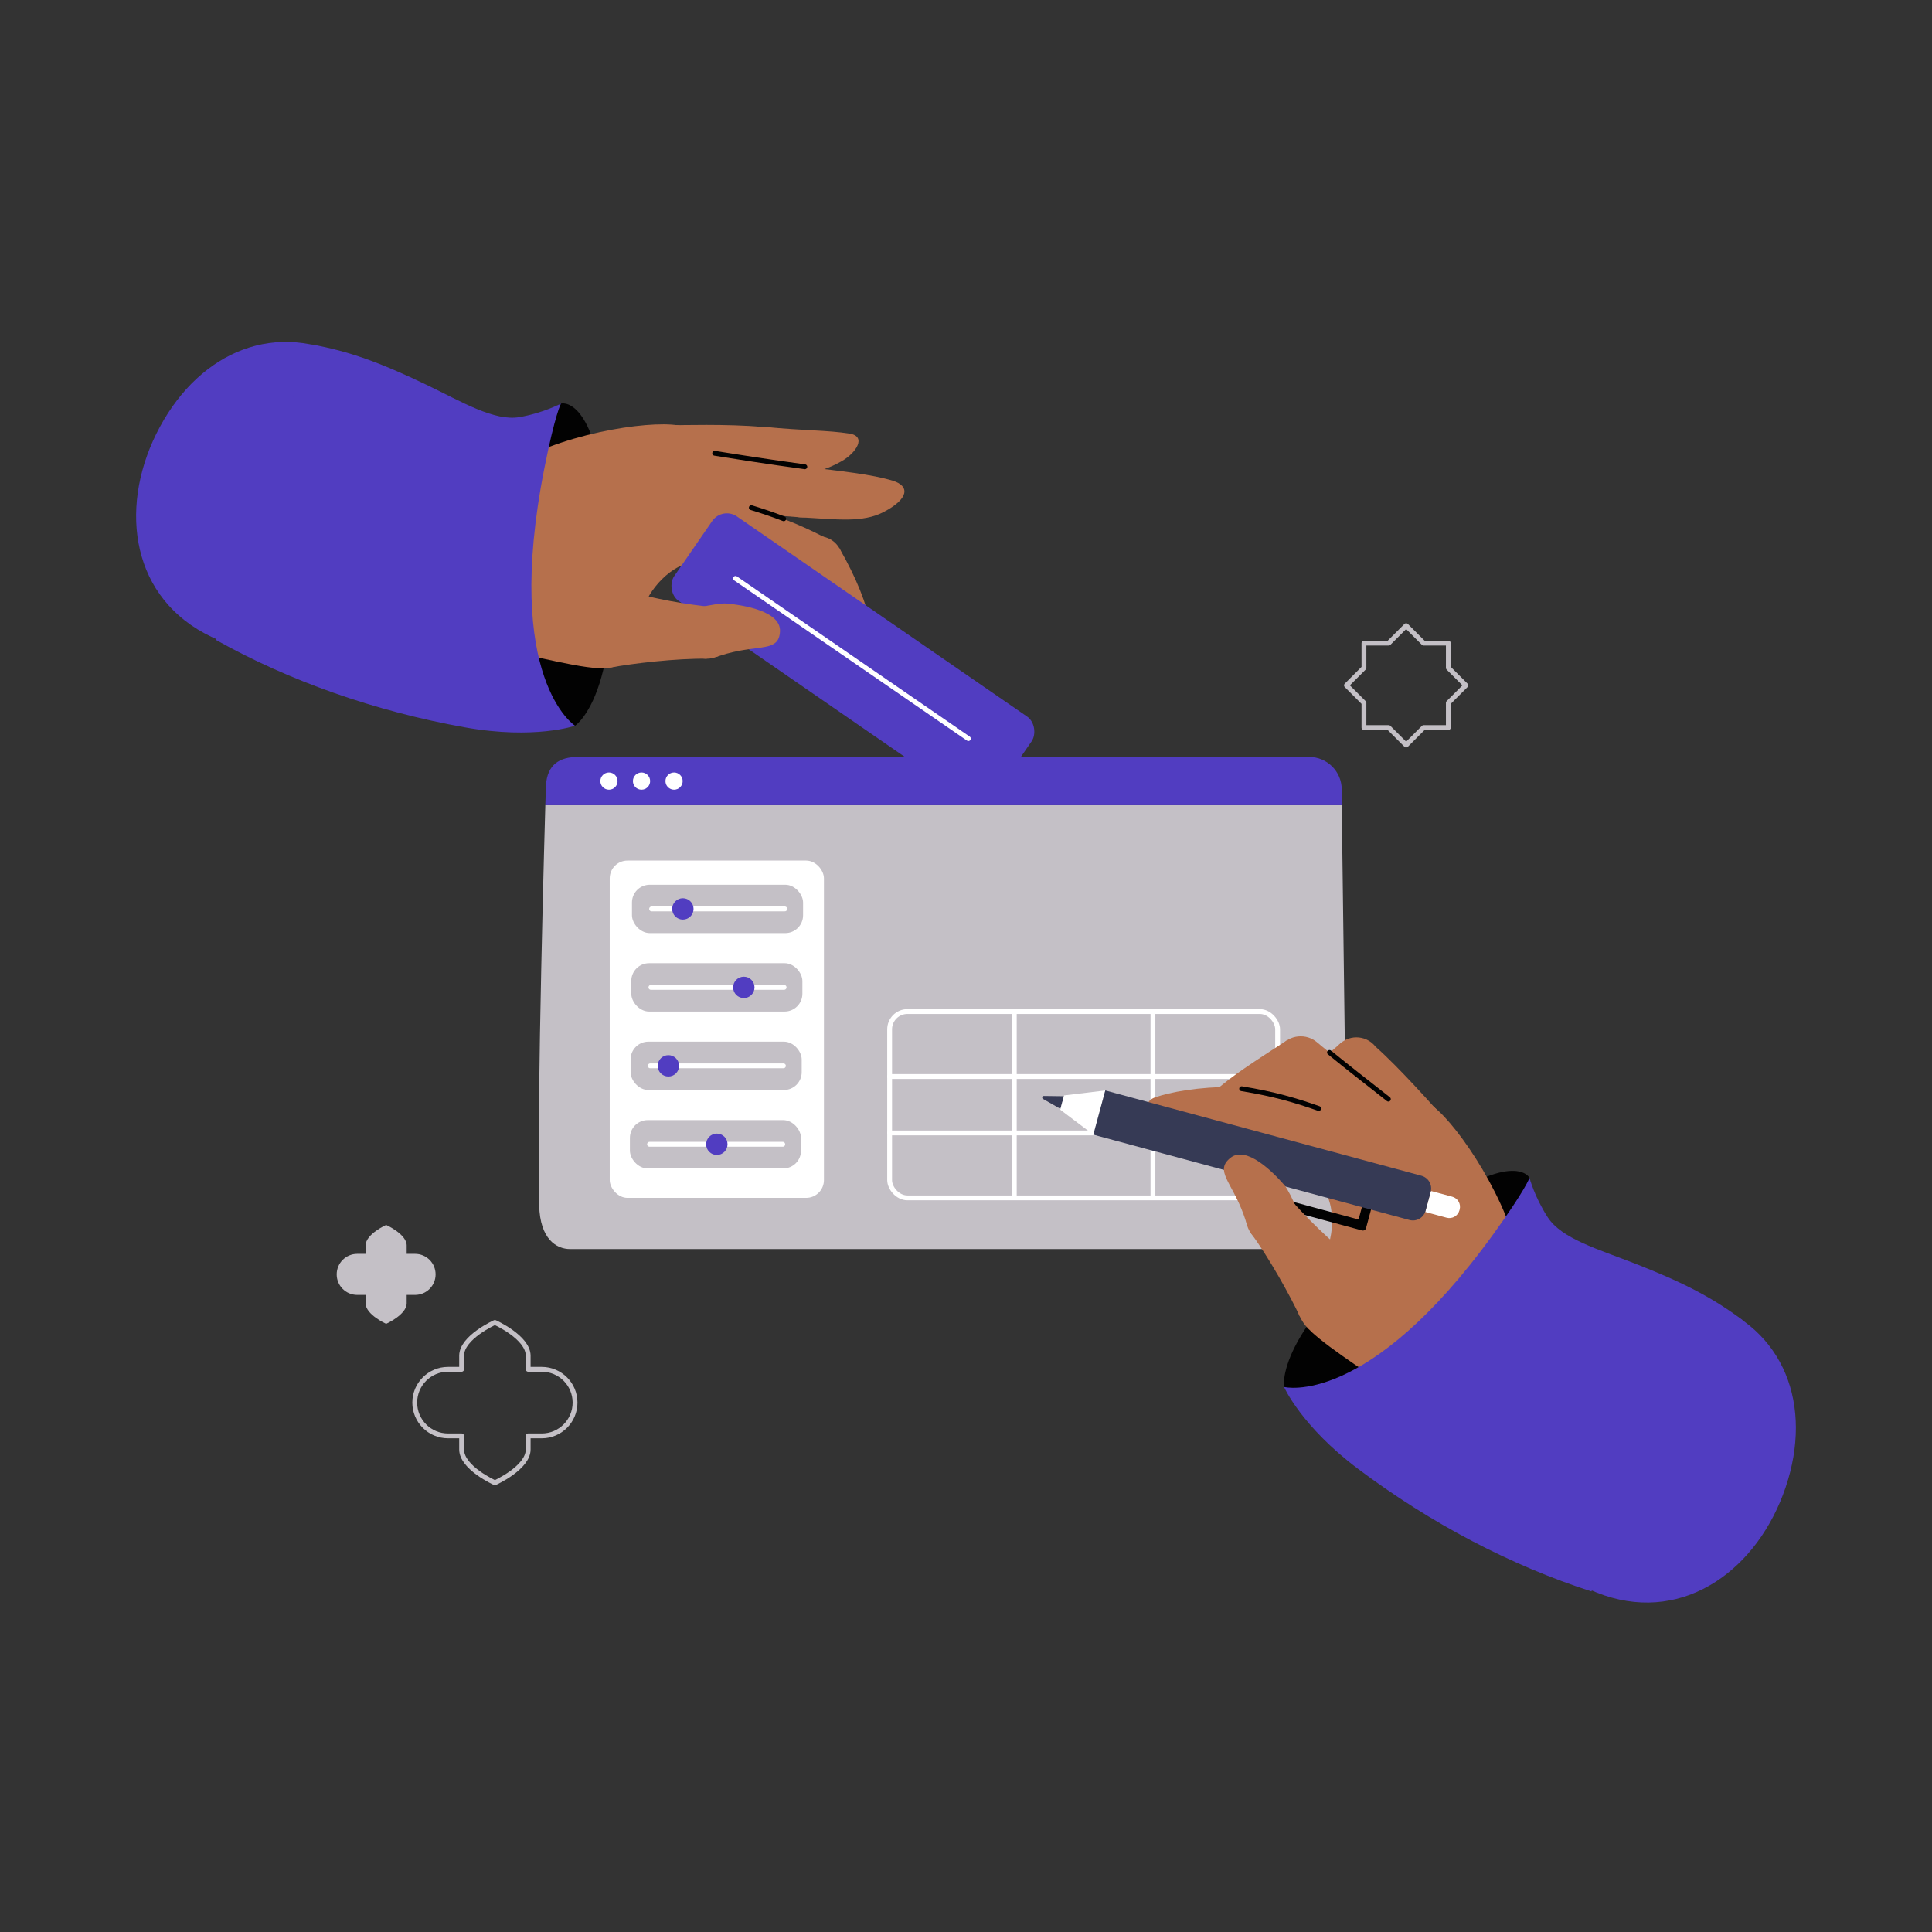 <!--?xml version="1.0" encoding="UTF-8"?--><svg id="Layer_1" xmlns="http://www.w3.org/2000/svg" viewBox="0 0 1600 1600"><rect x="0" y="0" width="1600" height="1600" fill="#333333" stroke="none"/><defs><style>.cls-1{stroke:#C4C0C6;}.cls-1,.cls-2,.cls-3{fill:none;stroke-linecap:round;stroke-linejoin:round;stroke-width:4.00px;}.cls-2{stroke:#fff;}.cls-3{stroke:#020202;}.cls-4{fill:#363a55;}.cls-4,.cls-5,.cls-6,.cls-7,.cls-8,.cls-9,.cls-10{stroke-width:4.00px;}.cls-5{fill:#513DC1;}.cls-6{fill:#513DC1;}.cls-7{fill:#b6704c;}.cls-8{fill:#fff;}.cls-9{fill:#C4C0C6;}.cls-10{fill:#020202;}</style></defs><path class="cls-9" d="m1090.62,1034.41H472.17c-11.35,0-24.91-8.15-25.65-36.08-2.18-82.86,5.1-331.5,5.1-331.5h659.55l4.3,331.87c0,26.06-13.5,35.72-24.85,35.72Z"></path><rect class="cls-8" x="504.95" y="712.68" width="177.4" height="279.34" rx="14.73" ry="14.73"></rect><rect class="cls-2" x="736.75" y="837.72" width="321.32" height="154.31" rx="14.73" ry="14.73" transform="translate(1794.82 1829.74) rotate(180)"></rect><line class="cls-2" x1="1058.07" y1="891.51" x2="736.75" y2="891.51"></line><line class="cls-2" x1="736.75" y1="938.23" x2="1058.07" y2="938.23"></line><line class="cls-2" x1="954.82" y1="990.32" x2="954.82" y2="839.42"></line><line class="cls-2" x1="840" y1="839.42" x2="840" y2="990.32"></line><path class="cls-5" d="m1111.16,666.82H451.62l.5-16.36c1.1-17.58,11.56-23.58,26.43-23.58h605.67c14.88,0,26.94,12.06,26.94,26.94v13Z"></path><circle class="cls-8" cx="504.32" cy="646.86" r="7.13"></circle><circle class="cls-8" cx="531.28" cy="646.86" r="7.13"></circle><circle class="cls-8" cx="558.23" cy="646.86" r="7.13"></circle><rect class="cls-9" x="523.37" y="732.7" width="141.7" height="40.04" rx="14.73" ry="14.73"></rect><line class="cls-2" x1="539.62" y1="752.72" x2="649.95" y2="752.72"></line><circle class="cls-6" cx="565.52" cy="752.72" r="8.85"></circle><rect class="cls-9" x="522.8" y="797.67" width="141.7" height="40.04" rx="14.73" ry="14.73"></rect><line class="cls-2" x1="539.05" y1="817.7" x2="649.38" y2="817.7"></line><circle class="cls-6" cx="616.01" cy="817.7" r="8.85"></circle><rect class="cls-9" x="522.23" y="862.64" width="141.7" height="40.04" rx="14.73" ry="14.73"></rect><line class="cls-2" x1="538.48" y1="882.67" x2="648.81" y2="882.67"></line><circle class="cls-6" cx="553.53" cy="882.67" r="8.85"></circle><rect class="cls-9" x="521.66" y="927.62" width="141.7" height="40.04" rx="14.73" ry="14.73"></rect><line class="cls-2" x1="537.91" y1="947.64" x2="648.24" y2="947.64"></line><circle class="cls-6" cx="593.65" cy="947.64" r="8.85"></circle><g id="Artwork_323"><path class="cls-10" d="m454.67,595.2l21.55,5.83s45.21-29.4,25.2-188.39c-10.81-85.88-36.85-78.42-36.85-78.42,0,0-28.37,13.34-35.88,65.95-10.57,74.11,25.98,195.04,25.98,195.04Z"></path><circle id="C" class="cls-7" cx="632.62" cy="373.65" r="20.15"></circle><path class="cls-7" d="m703.55,359.09c-18.34-2.88-36.8-2.32-70.86-5.59-.18-.02,1.88,29.03,1.95,40.19,28.18-1.75,40.96.3,62.2-11.64,12.32-6.93,21.08-20.71,6.71-22.96Z"></path><path class="cls-7" d="m630.89,353.57c-26.24-2.62-72.08-1.4-72.08-1.4l1.69,45.09s38.06-1.38,74.15-3.58c-1.14-12.36-2.5-33.24-3.76-40.12Z"></path><circle id="C-2" class="cls-7" cx="559.2" cy="374.72" r="22.58"></circle><path class="cls-7" d="m592.06,382.7c-6.67-12.16-19.97-26.45-30.54-30.44-25.56-4.24-100.57,7.35-143.87,36.38-38.12,25.56-47.4,54.46-47.4,54.46l49.01,94.96s55.8,14.48,75.66,15.22c-.04,0-.06,0,.07,0,.17,0,.09,0,0,0,16.69-7.09,33.96-26.59,37.23-46.85,1.83-11.36,18.22-37.56,43.44-41.56,46.88-7.44,24.43-4.9,46.95-6.71.08-3.66-9.65-37.33-30.56-75.46Z"></path><circle class="cls-7" cx="429.82" cy="472.76" r="66.34"></circle><circle id="C-3" class="cls-7" cx="664.04" cy="407.45" r="21.03"></circle><path class="cls-7" d="m739.29,398.1c-17.58-5.34-42.22-7.88-72.75-11.54-.18-.02-1.52,30.34-2.78,41.92,29.44,1.55,50.52,4.67,68.09-4.48,20.74-10.8,21.98-21.49,7.44-25.9Z"></path><path class="cls-7" d="m664.97,386.43c-13.11-1.79-28.43-4.08-41.64-6.11-17.59-2.7-31.45-4.95-31.45-4.95l-5.69,46.76s39.59,3.72,77.25,6.34c.49-12.94,1.91-34.75,1.54-42.04Z"></path><circle id="C-4" class="cls-7" cx="587.89" cy="398.62" r="23.58"></circle><path class="cls-3" d="m666.54,386.56c-13.11-1.79-29.99-4.2-43.21-6.23-17.59-2.7-31.45-4.95-31.45-4.95"></path><circle id="C-5" class="cls-7" cx="678.08" cy="463.79" r="19.66"></circle><path class="cls-7" d="m720.15,513.82c-.64-3.14-1.55-6.66-2.73-10.52-1.37-4.49-3.12-9.44-5.27-14.78-4.13-10.25-9.75-21.93-17.05-34.57-.09-.15-23.55,15.86-32.92,21.41,15.34,22.89,16.67,33.08,30.01,42.97,14.58,10.81,30.81,9.4,27.96-4.51Z"></path><path class="cls-7" d="m683.28,445.18c-24.5-12.6-40.66-17.97-56.24-22.75-5-1.53-7.78-3.23-7.78-3.23l-15.37,41.26s35.17,12.01,68.83,22.6c3.27-11.66,9.31-31.17,10.56-37.87Z"></path><circle id="C-6" class="cls-7" cx="610.56" cy="439.45" r="22.04"></circle><path class="cls-3" d="m649.05,429.63c-9.22-3.59-17.88-6.45-26.85-9.2"></path><rect class="cls-6" x="545.72" y="503.04" width="321.32" height="84.99" rx="14.73" ry="14.73" transform="translate(978.15 1395.67) rotate(-145.41)"></rect><line class="cls-2" x1="609.15" y1="479" x2="801.97" y2="611.69"></line><path class="cls-7" d="m585.15,545.52c1.04-14.44.23-28.87,3.17-43.02-14.08-1.24-50.64-6.52-71.27-14.62-14.78,17.84,4.95,49.4-12.15,65.1,18.93-3.63,55.69-7.83,80.25-7.46Z"></path><circle id="C-7" class="cls-7" cx="498.87" cy="518.16" r="35.33"></circle><path class="cls-7" d="m592.8,544.17c3.15-1.08,6.19-2.04,9.04-2.83,27.55-7.63,43.12-1.39,44.11-18.31.99-16.91-30.23-21.93-44.53-23.24-3.69-.34-14.82,1.43-20.87,3.02,2.24,14.19,8.17,27.57,12.25,41.36Z"></path><circle id="C-8" class="cls-7" cx="585.3" cy="523.91" r="21.62"></circle><path class="cls-5" d="m169.25,524.42c-62.55-33.82-70.63-108.39-36.82-170.94,33.82-62.55,96.72-89.4,159.27-55.58,62.55,33.82,85.85,111.94,52.03,174.49-33.82,62.55-111.94,85.85-174.49,52.03Z"></path><path class="cls-5" d="m221,417.15c2.97-22.98,26.39-113.2,37.19-131.86,30.2,5.48,55.73,14.49,94.99,33.38,29.36,14.13,56.3,30.45,77.22,26.74,20.05-3.56,34.17-11.21,34.17-11.21,0,0-4.87,8.66-13.79,53.78-34.5,174.66,25.43,213.03,25.43,213.03,0,0-33.38,11.68-91.11,1.37-74.73-13.36-145.82-38.57-206.2-72.4.14-3.34,38.84-87.65,42.09-112.84Z"></path></g><g id="Artwork_323-2"><path class="cls-10" d="m1082.32,1160.43l-18.94-11.81s-9.27-53.13,120.77-146.77c70.24-50.58,82.51-26.44,82.51-26.44,0,0,9.56,29.85-23.85,71.19-47.06,58.23-160.49,113.83-160.49,113.83Z"></path><circle id="C-9" class="cls-7" cx="1123.32" cy="879.23" r="20.15"></circle><path class="cls-7" d="m1057.14,908.63c13.25-13,28.59-23.28,54.4-45.74.13-.12,15.35,24.72,21.78,33.84-23.95,14.96-33.15,24.06-57.37,26.69-14.05,1.52-29.19-4.59-18.81-14.78Z"></path><path class="cls-7" d="m1139.2,866.83c19.8,17.43,50.12,51.82,50.12,51.82l-34.17,29.48s-24.91-28.81-47.89-56.73c9.82-7.58,26.04-20.81,31.93-24.57Z"></path><circle id="C-10" class="cls-7" cx="1172.55" cy="933.72" r="22.58"></circle><path class="cls-7" d="m1144.32,915.09c13.45-3.4,32.97-3.4,43.09,1.62,20.52,15.82,63.12,78.64,71.36,130.12,7.25,45.32-7.59,71.8-7.59,71.8l-102.91,28.8s-48.61-30.99-62.67-45.03c.03.03.04.04-.05-.05-.12-.12-.06-.07,0,0-6.17-17.05-3.67-42.97,8.94-59.17,7.07-9.08,15.08-38.92.83-60.11-26.49-39.39-13.05-21.22-27.07-38.94,2.62-2.55,33.91-18.36,76.07-29.03Z"></path><circle class="cls-7" cx="1188.89" cy="1095.22" r="66.34"></circle><circle id="C-11" class="cls-7" cx="1077.17" cy="879.25" r="21.03"></circle><path class="cls-7" d="m1005.56,904.17c13.4-12.57,34.37-25.75,60.13-42.55.16-.1,14.79,26.53,21.05,36.36-25.71,14.42-43.23,26.55-63.04,26.12-23.37-.5-29.22-9.54-18.14-19.93Z"></path><path class="cls-7" d="m1091.92,864.26c10.24,8.38,22.35,18.03,32.83,26.33,13.96,11.04,25.04,19.66,25.04,19.66l-30.36,36.01s-29.69-26.45-57.26-52.24c9.14-9.18,24.14-25.07,29.73-29.76Z"></path><circle id="C-12" class="cls-7" cx="1135.5" cy="928.99" r="23.58"></circle><path class="cls-3" d="m1101.01,871.58c10.24,8.38,13.27,10.71,23.75,19.01,13.96,11.04,25.04,19.66,25.04,19.66"></path><circle id="C-13" class="cls-7" cx="1021.4" cy="919.67" r="19.66"></circle><path class="cls-7" d="m956.97,908.64c3.04-1.03,6.53-2.03,10.46-2.96,4.57-1.08,9.72-2.08,15.42-2.92,10.93-1.61,23.85-2.67,38.45-2.76.17,0-1.79,28.34-1.85,39.22-27.51-1.67-36.97,2.33-52.24-4.18-16.7-7.12-23.68-21.83-10.23-26.4Z"></path><path class="cls-7" d="m1028.27,901.62c27.2,4.42,43.38,9.7,58.76,15.11,4.94,1.74,8.18,2.02,8.18,2.02l-12.15,42.32s-35.43-11.23-68.79-22.71c4.29-11.32,11.03-30.6,14.01-36.74Z"></path><circle id="C-14" class="cls-7" cx="1090.17" cy="940.21" r="22.04"></circle><path class="cls-3" d="m1028.27,901.62c27.2,4.42,45.11,9.78,63.84,16.38"></path><path class="cls-4" d="m878.24,918.3l-14.46-8.2c-1.19-.68-.7-2.5.67-2.48l16.62.22-2.83,10.45Z"></path><polygon class="cls-8" points="878.06 918.98 881.26 907.16 915.36 903.06 905.47 939.69 878.06 918.98"></polygon><path class="cls-10" d="m1030.88,986.24c-.2.26-.86,3.19-.95,3.52-.38,1.42.46,2.88,1.88,3.27l96.21,25.96c.68.19,1.41.09,2.02-.26.61-.36,1.05-.94,1.24-1.62l4.14-15.36c.38-1.42-.46-2.88-1.88-3.27s-4.96-1.42-5.34,0l-3.09,11.46-91.4-24.68c-1.09-.3-2.2.13-2.83.98Z"></path><path class="cls-8" d="m1186.73,985.03h17.99v18.34c0,4.78-3.88,8.66-8.66,8.66h-.68c-4.78,0-8.66-3.88-8.66-8.66v-18.34h0Z" transform="translate(-79.85 1892.81) rotate(-74.9)"></path><path class="cls-4" d="m1184.83,987.06l-4.23,15.62c-1.57,5.8-7.54,9.23-13.34,7.66l-261.79-70.65,9.89-36.63,261.81,70.65c5.81,1.57,9.24,7.55,7.67,13.35Z"></path><path class="cls-7" d="m1036.1,1021.44c11.12-9.26,23.32-17.02,33.11-27.65,9.21,10.72,34.82,37.35,53.43,49.38-5.88,22.41-43.03,24.78-45.81,47.83-8.08-17.5-26.1-49.82-40.73-69.55Z"></path><circle id="C-15" class="cls-7" cx="1108.62" cy="1075.59" r="35.33"></circle><path class="cls-7" d="m1032.73,1014.44c-.96-3.19-1.95-6.22-2.97-9-9.86-26.83-24-35.85-10.84-46.51,13.16-10.66,35.44,11.78,44.84,22.64,2.43,2.8,7.48,12.88,9.71,18.71-12.84,6.45-27.16,9.43-40.75,14.16Z"></path><circle id="C-16" class="cls-7" cx="1053.56" cy="1008.72" r="21.62"></circle><path class="cls-5" d="m1328.56,1321.18c67.37,22.76,127.47-22.12,150.23-89.48,22.76-67.37-.43-131.7-67.79-154.47-67.37-22.76-140.43,13.39-163.19,80.76-22.76,67.37,13.39,140.43,80.76,163.19Z"></path><path class="cls-5" d="m1371.84,1210.23c14.8-17.83,64.9-96.43,71.21-117.04-24.58-18.38-48.57-30.93-89.14-46.81-30.35-11.87-60.64-20.48-72.18-38.32-11.05-17.1-15.07-32.65-15.07-32.65,0,0-3.02,9.47-29.99,46.73-104.37,144.23-173.29,126.48-173.29,126.48,0,0,14.18,32.39,61.06,67.64,60.68,45.61,127.57,80.49,193.46,101.65,2.35-2.38,37.72-88.14,53.94-107.68Z"></path></g><polygon class="cls-1" points="1199.46 582.06 1213.94 567.58 1199.46 553.11 1199.46 532.63 1178.99 532.63 1164.51 518.16 1150.03 532.63 1129.56 532.63 1129.56 553.11 1115.08 567.58 1129.56 582.06 1129.56 602.53 1150.03 602.53 1164.51 617.01 1178.99 602.53 1199.46 602.53 1199.46 582.06"></polygon><path class="cls-1" d="m448.67,1134.01h-11.26v-11.26c0-15.22-27.56-27.56-27.56-27.56,0,0-27.56,12.34-27.56,27.56v11.26h-11.26c-15.22,0-27.56,12.34-27.56,27.56s12.34,27.56,27.56,27.56h11.26v11.26c0,15.22,27.56,27.56,27.56,27.56,0,0,27.56-12.34,27.56-27.56v-11.26h11.26c15.22,0,27.56-12.34,27.56-27.56s-12.34-27.56-27.56-27.56Z"></path><path class="cls-9" d="m343.74,1038.39h-6.95v-6.95c0-9.39-17-17-17-17,0,0-17,7.61-17,17v6.95h-6.95c-9.39,0-17,7.61-17,17s7.61,17,17,17h6.95v6.95c0,9.39,17,17,17,17,0,0,17-7.61,17-17v-6.95h6.95c9.39,0,17-7.61,17-17s-7.61-17-17-17Z"></path></svg>